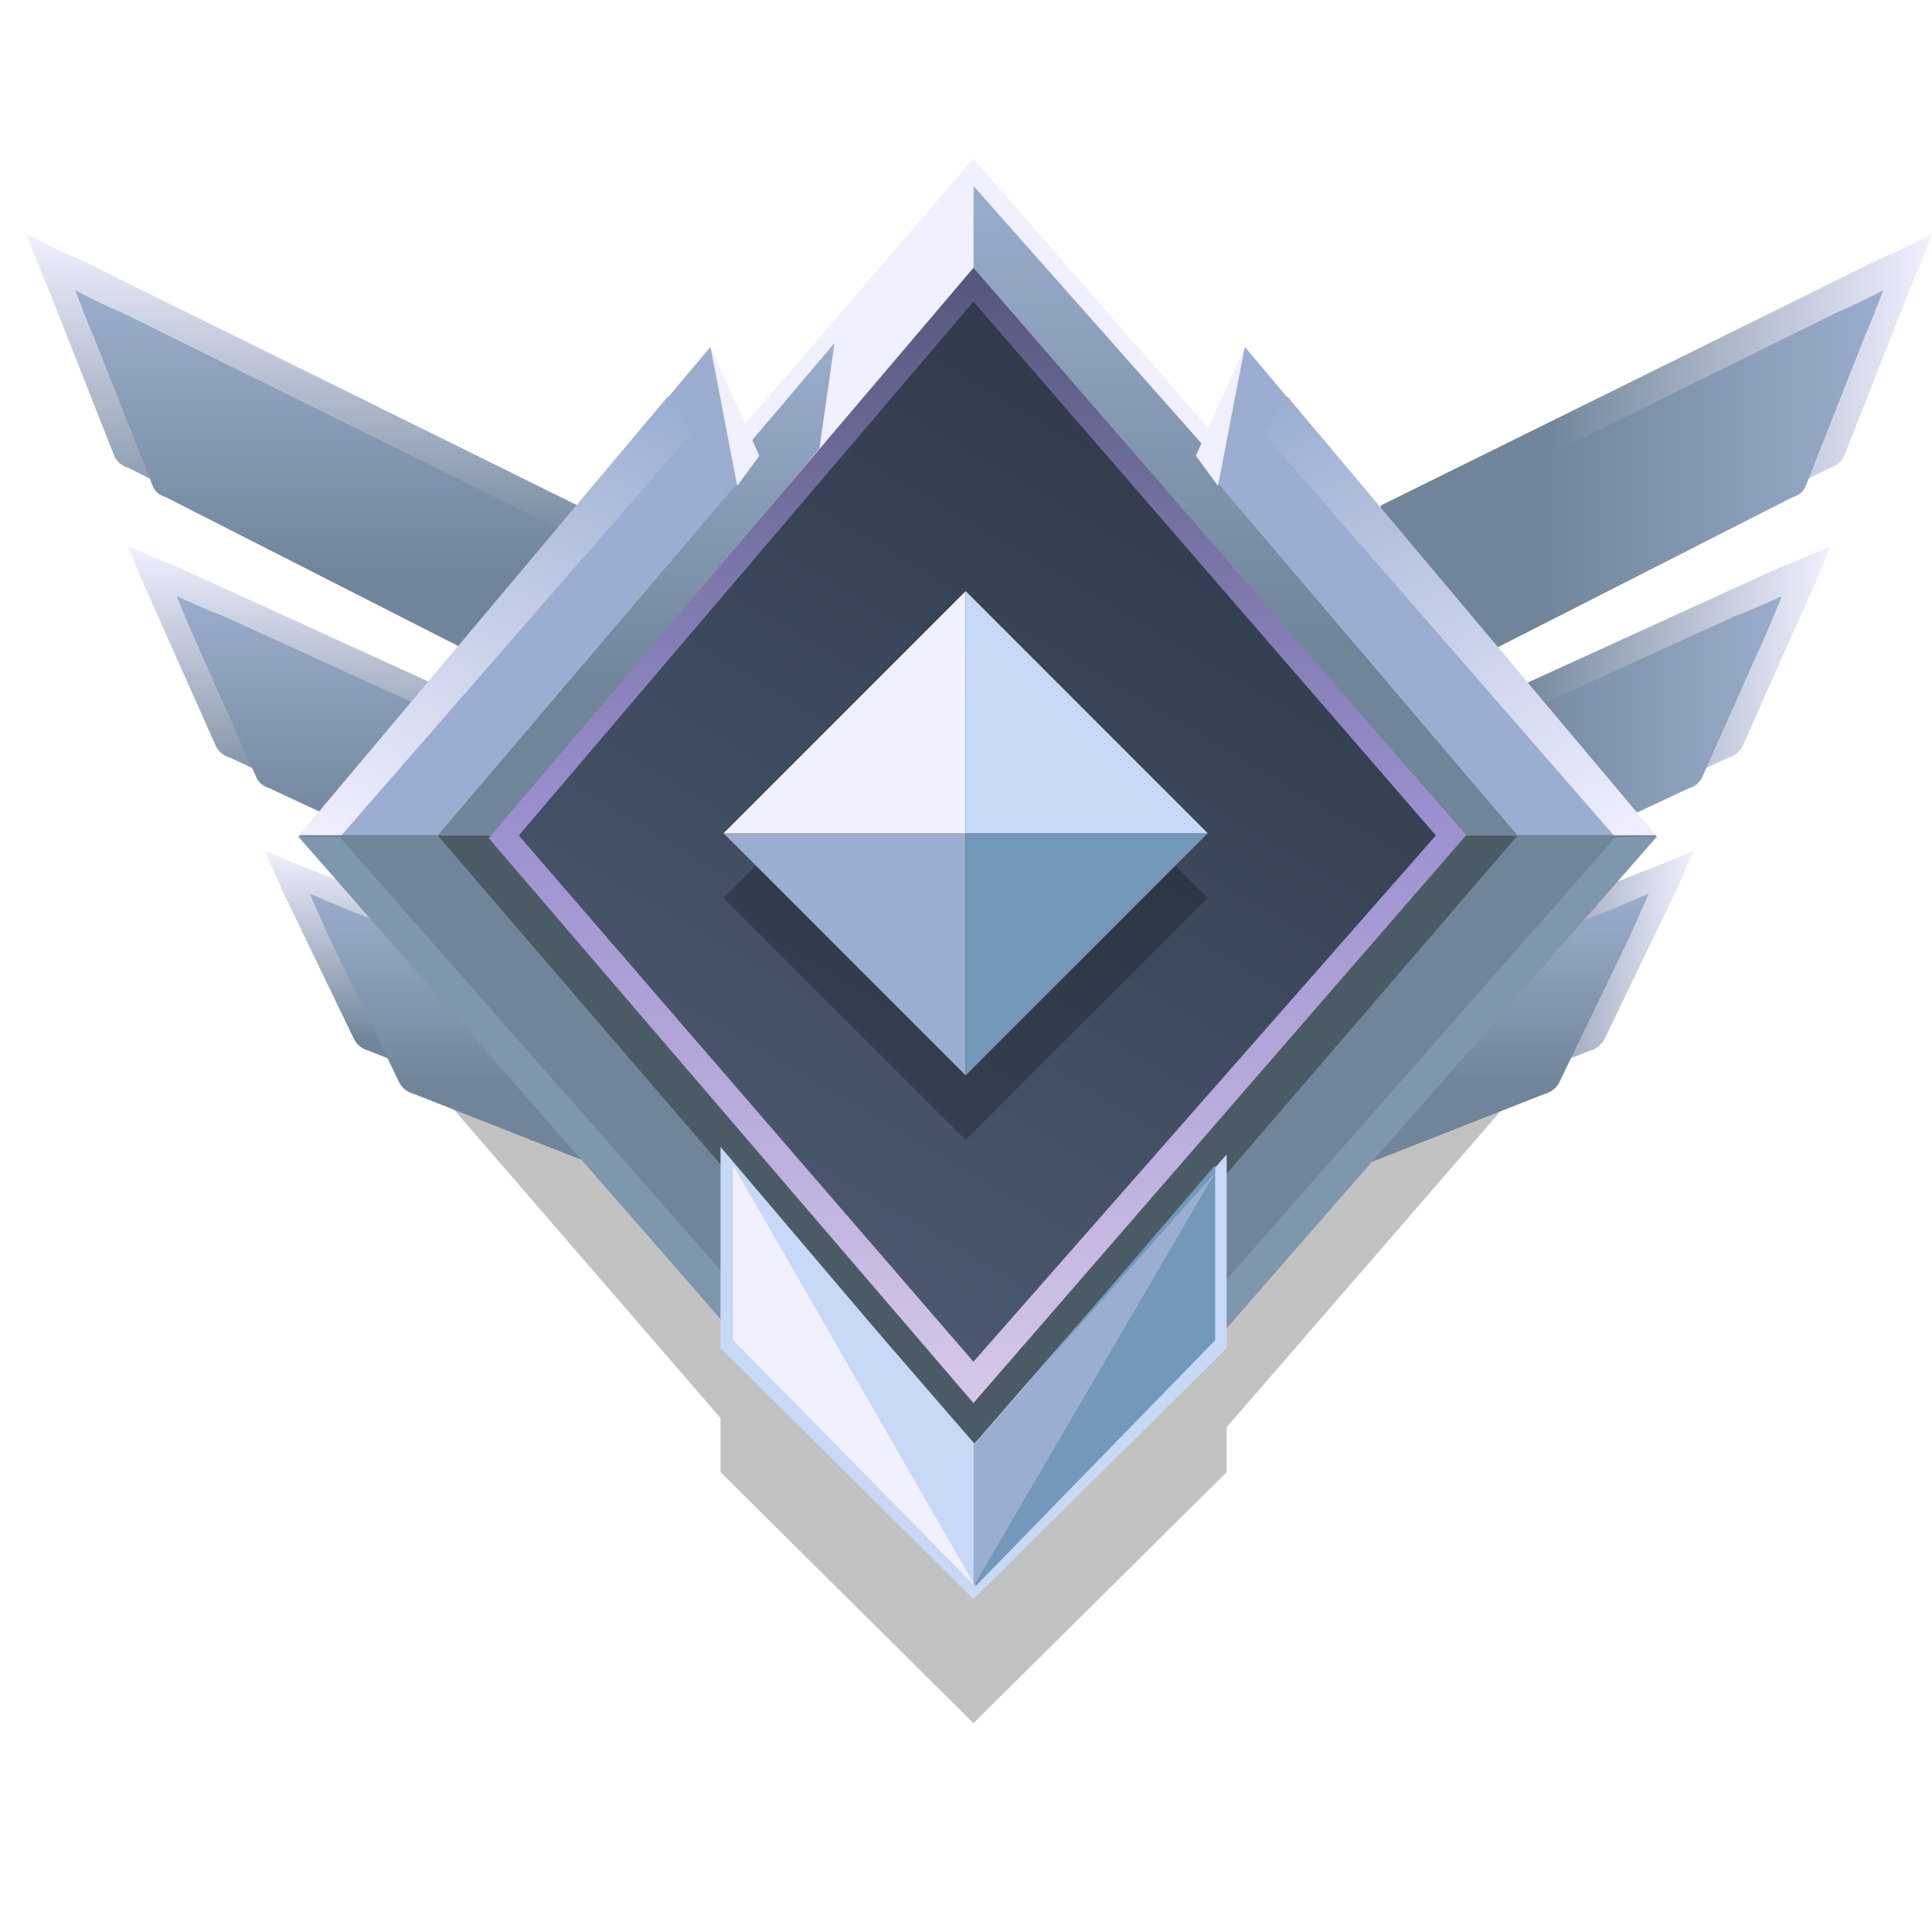 <svg xmlns="http://www.w3.org/2000/svg" width="73" height="72" viewBox="0 0 73 72" fill="none">
    <path d="M14.769 39.232L14.8 39.197L14.769 39.161V39.232Z" fill="#2B2B2B"/>
    <path d="M59.078 39.232L36.924 13.669L14.8 39.197L27.225 53.573V55.618L36.782 65.1L46.349 55.618V53.918L59.078 39.232Z" fill="black" fill-opacity="0.24"/>
    <path d="M52.173 19.097L71.132 9.729C71.466 9.633 72.999 8.839 72.999 8.839C72.999 8.839 72.355 10.533 72.207 10.82L69.668 17.258C69.563 17.461 69.367 17.614 69.128 17.681L52.173 26.308V19.098V19.097Z" fill="url(#paint0_linear_9145_32804)"/>
    <path d="M52.741 20.038L69.503 11.755C69.799 11.67 71.155 10.969 71.155 10.969C71.155 10.969 70.585 12.467 70.454 12.72L68.209 18.41C68.115 18.589 67.942 18.726 67.732 18.784L52.742 26.412V20.038H52.741Z" fill="url(#paint1_linear_9145_32804)"/>
    <path d="M52.037 28.385L67.292 21.419C67.627 21.32 69.168 20.627 69.168 20.627C69.168 20.627 68.523 22.222 68.373 22.509L65.834 28.206C65.728 28.408 65.534 28.561 65.297 28.628L52.038 34.827V28.384L52.037 28.385Z" fill="url(#paint2_linear_9145_32804)"/>
    <path d="M51.798 29.558L65.621 23.247C65.924 23.157 67.321 22.528 67.321 22.528C67.321 22.528 66.736 23.974 66.601 24.234L64.3 29.398C64.205 29.581 64.029 29.72 63.813 29.78L51.8 35.398V29.56L51.798 29.558Z" fill="url(#paint3_linear_9145_32804)"/>
    <path d="M53.12 36.514L62.071 32.925C62.407 32.825 64.003 32.131 64.003 32.131C64.003 32.131 63.304 33.726 63.155 34.013L60.616 39.274C60.508 39.482 60.306 39.636 60.062 39.7L53.121 42.43V36.514H53.12Z" fill="url(#paint4_linear_9145_32804)"/>
    <path d="M51.416 38.143L60.367 34.555C60.702 34.455 62.298 33.761 62.298 33.761C62.298 33.761 61.6 35.356 61.451 35.642L58.911 40.904C58.803 41.112 58.602 41.266 58.358 41.33L51.417 44.058V38.142L51.416 38.143Z" fill="url(#paint5_linear_9145_32804)"/>
    <path d="M21.826 19.097L2.867 9.729C2.533 9.633 1 8.839 1 8.839C1 8.839 1.644 10.533 1.792 10.82L4.331 17.258C4.436 17.461 4.632 17.614 4.871 17.681L21.826 26.308V19.098V19.097Z" fill="url(#paint6_linear_9145_32804)"/>
    <path d="M21.258 20.038L4.496 11.755C4.201 11.67 2.844 10.969 2.844 10.969C2.844 10.969 3.414 12.467 3.545 12.72L5.79 18.41C5.884 18.589 6.057 18.726 6.267 18.784L21.257 26.412V20.038H21.258Z" fill="url(#paint7_linear_9145_32804)"/>
    <path d="M21.962 28.385L6.707 21.419C6.372 21.32 4.831 20.627 4.831 20.627C4.831 20.627 5.476 22.222 5.626 22.509L8.165 28.206C8.27 28.408 8.465 28.561 8.702 28.628L21.961 34.827V28.384L21.962 28.385Z" fill="url(#paint8_linear_9145_32804)"/>
    <path d="M22.201 29.558L8.378 23.247C8.075 23.157 6.678 22.528 6.678 22.528C6.678 22.528 7.264 23.974 7.398 24.234L9.699 29.398C9.794 29.581 9.97 29.72 10.186 29.78L22.2 35.398V29.56L22.201 29.558Z" fill="url(#paint9_linear_9145_32804)"/>
    <path d="M20.881 36.514L11.929 32.925C11.594 32.825 9.998 32.131 9.998 32.131C9.998 32.131 10.697 33.726 10.846 34.013L13.385 39.274C13.493 39.482 13.694 39.636 13.939 39.7L20.879 42.43V36.514H20.881Z" fill="url(#paint10_linear_9145_32804)"/>
    <path d="M22.585 38.143L13.633 34.555C13.298 34.455 11.702 33.761 11.702 33.761C11.702 33.761 12.401 35.356 12.55 35.642L15.089 40.904C15.197 41.112 15.399 41.266 15.643 41.33L22.583 44.058V38.142L22.585 38.143Z" fill="url(#paint11_linear_9145_32804)"/>
    <path d="M59.083 31.563L36.78 57.126L14.768 31.492V31.563L36.78 6L59.083 31.563Z" fill="#F1F0FF"/>
    <path d="M58.515 31.563H55.39L36.786 10.26V7.029L58.515 31.563Z" fill="url(#paint12_linear_9145_32804)"/>
    <path d="M54.396 31.421L36.781 51.588L19.176 31.563V31.421L36.786 10.971L54.396 31.563V31.421Z" fill="url(#paint13_linear_9145_32804)"/>
    <path d="M15.768 31.563H18.75L30.963 16.936L31.532 12.959L15.768 31.563Z" fill="url(#paint14_linear_9145_32804)"/>
    <path d="M36.786 57.269L59.225 31.564H55.248L36.786 52.582L18.608 31.564H14.768L36.786 57.269Z" fill="#4B5B66"/>
    <path d="M36.781 10.118L18.466 31.665L36.781 53.007L55.39 31.563L36.781 10.118ZM36.781 51.445L19.602 31.563L36.781 11.396L54.254 31.563L36.781 51.445Z" fill="url(#paint15_linear_9145_32804)"/>
    <path d="M16.466 31.646L28.123 17.947L26.845 13.102L11.258 31.646H16.466Z" fill="#9BAED1"/>
    <path d="M29.53 46.675L16.524 31.548H11.299L27.702 50.375L29.53 46.675Z" fill="#70859A"/>
    <path d="M25.24 14.973L11.305 31.549H12.908L26.134 16.366L25.24 14.972V14.973Z" fill="url(#paint16_linear_9145_32804)"/>
    <path d="M11.275 31.61L27.537 50.168L28.265 49.174L12.846 31.64L11.275 31.61Z" fill="#7F97AD"/>
    <path d="M26.845 13.102L27.856 18.356L28.691 17.22L26.845 13.102Z" fill="#F1F0FF"/>
    <path d="M62.62 31.646L47.034 13.102L45.756 17.947L57.413 31.646H62.62Z" fill="#9BAED1"/>
    <path d="M44.348 46.675L57.354 31.548H62.578L46.176 50.375L44.348 46.675Z" fill="#70859A"/>
    <path d="M47.743 16.368L60.969 31.551H62.572L48.637 14.975L47.743 16.369V16.368Z" fill="url(#paint17_linear_9145_32804)"/>
    <path d="M61.032 31.64L45.614 49.174L46.341 50.168L62.603 31.61L61.032 31.64Z" fill="#7F97AD"/>
    <path d="M45.186 17.22L46.021 18.356L47.032 13.102L45.186 17.22Z" fill="#F1F0FF"/>
    <path d="M36.486 24.771L27.339 33.919L36.486 43.066L45.634 33.919L36.486 24.771Z" fill="black" fill-opacity="0.24"/>
    <path d="M36.487 31.479V22.332L27.34 31.479H36.487Z" fill="#F1F0FF"/>
    <path d="M36.487 31.479V22.332L45.634 31.479H36.487Z" fill="#C8D8F7"/>
    <path d="M36.487 31.48V40.627L27.34 31.48H36.487Z" fill="#9BAED1"/>
    <path d="M36.487 31.48V40.627L45.634 31.48H36.487Z" fill="#7398BA"/>
    <path d="M36.781 60.414L27.225 50.931V43.329L36.781 54.581L46.349 43.613V50.931L36.781 60.414Z" fill="#C8D8F7"/>
    <path d="M36.852 59.934L27.701 50.634V44.016L36.852 55.191V59.934Z" fill="#F1F0FF"/>
    <path d="M27.701 44.016L36.852 54.58V59.926L27.701 44.016Z" fill="#C8D8F7"/>
    <path d="M36.852 59.934L45.914 50.634V44.016L36.852 54.58V59.934Z" fill="#7398BA"/>
    <path d="M45.914 44.299L36.787 54.58V59.925L45.914 44.299Z" fill="#9BAED1"/>
    <defs>
        <linearGradient id="paint0_linear_9145_32804" x1="52.173" y1="17.573" x2="73.001" y2="17.573" gradientUnits="userSpaceOnUse">
            <stop offset="0.3" stop-color="#70859A"/>
            <stop offset="1" stop-color="#F1F0FF"/>
        </linearGradient>
        <linearGradient id="paint1_linear_9145_32804" x1="52.741" y1="18.69" x2="71.155" y2="18.69" gradientUnits="userSpaceOnUse">
            <stop offset="0.3" stop-color="#70859A"/>
            <stop offset="1" stop-color="#9BADCD"/>
        </linearGradient>
        <linearGradient id="paint2_linear_9145_32804" x1="52.037" y1="27.728" x2="69.167" y2="27.728" gradientUnits="userSpaceOnUse">
            <stop offset="0.3" stop-color="#70859A"/>
            <stop offset="1" stop-color="#F1F0FF"/>
        </linearGradient>
        <linearGradient id="paint3_linear_9145_32804" x1="51.798" y1="28.962" x2="67.321" y2="28.962" gradientUnits="userSpaceOnUse">
            <stop offset="0.3" stop-color="#70859A"/>
            <stop offset="1" stop-color="#9BADCD"/>
        </linearGradient>
        <linearGradient id="paint4_linear_9145_32804" x1="53.12" y1="37.28" x2="64.001" y2="37.28" gradientUnits="userSpaceOnUse">
            <stop offset="0.3" stop-color="#70859A"/>
            <stop offset="1" stop-color="#F1F0FF"/>
        </linearGradient>
        <linearGradient id="paint5_linear_9145_32804" x1="56.856" y1="44.06" x2="56.856" y2="33.761" gradientUnits="userSpaceOnUse">
            <stop offset="0.3" stop-color="#70859A"/>
            <stop offset="1" stop-color="#9BADCD"/>
        </linearGradient>
        <linearGradient id="paint6_linear_9145_32804" x1="11.412" y1="26.307" x2="11.412" y2="8.839" gradientUnits="userSpaceOnUse">
            <stop offset="0.3" stop-color="#70859A"/>
            <stop offset="1" stop-color="#F1F0FF"/>
        </linearGradient>
        <linearGradient id="paint7_linear_9145_32804" x1="12.051" y1="26.412" x2="12.051" y2="10.969" gradientUnits="userSpaceOnUse">
            <stop offset="0.3" stop-color="#70859A"/>
            <stop offset="1" stop-color="#9BADCD"/>
        </linearGradient>
        <linearGradient id="paint8_linear_9145_32804" x1="13.397" y1="34.829" x2="13.397" y2="20.627" gradientUnits="userSpaceOnUse">
            <stop offset="0.3" stop-color="#70859A"/>
            <stop offset="1" stop-color="#F1F0FF"/>
        </linearGradient>
        <linearGradient id="paint9_linear_9145_32804" x1="14.44" y1="35.397" x2="14.44" y2="22.528" gradientUnits="userSpaceOnUse">
            <stop offset="0.3" stop-color="#70859A"/>
            <stop offset="1" stop-color="#9BADCD"/>
        </linearGradient>
        <linearGradient id="paint10_linear_9145_32804" x1="15.44" y1="42.43" x2="15.44" y2="32.131" gradientUnits="userSpaceOnUse">
            <stop offset="0.3" stop-color="#70859A"/>
            <stop offset="1" stop-color="#F1F0FF"/>
        </linearGradient>
        <linearGradient id="paint11_linear_9145_32804" x1="17.144" y1="44.06" x2="17.144" y2="33.761" gradientUnits="userSpaceOnUse">
            <stop offset="0.3" stop-color="#70859A"/>
            <stop offset="1" stop-color="#9BADCD"/>
        </linearGradient>
        <linearGradient id="paint12_linear_9145_32804" x1="47.651" y1="31.563" x2="47.651" y2="7.029" gradientUnits="userSpaceOnUse">
            <stop offset="0.3" stop-color="#70859A"/>
            <stop offset="1" stop-color="#9BADCD"/>
        </linearGradient>
        <linearGradient id="paint13_linear_9145_32804" x1="28.061" y1="46.285" x2="45.689" y2="16.397" gradientUnits="userSpaceOnUse">
            <stop stop-color="#4A586F"/>
            <stop offset="1" stop-color="#303A4B"/>
        </linearGradient>
        <linearGradient id="paint14_linear_9145_32804" x1="23.649" y1="31.563" x2="23.649" y2="12.959" gradientUnits="userSpaceOnUse">
            <stop offset="0.3" stop-color="#70859A"/>
            <stop offset="1" stop-color="#9BADCD"/>
        </linearGradient>
        <linearGradient id="paint15_linear_9145_32804" x1="36.928" y1="52.838" x2="36.928" y2="10.303" gradientUnits="userSpaceOnUse">
            <stop stop-color="#D6C7E9"/>
            <stop offset="0.52" stop-color="#9B8FCF"/>
            <stop offset="1" stop-color="#54577C"/>
        </linearGradient>
        <linearGradient id="paint16_linear_9145_32804" x1="14.252" y1="33.02" x2="23.594" y2="14.166" gradientUnits="userSpaceOnUse">
            <stop stop-color="#F1F0FF"/>
            <stop offset="1" stop-color="#9BAED1"/>
        </linearGradient>
        <linearGradient id="paint17_linear_9145_32804" x1="59.629" y1="33.02" x2="50.286" y2="14.166" gradientUnits="userSpaceOnUse">
            <stop stop-color="#F1F0FF"/>
            <stop offset="1" stop-color="#9BAED1"/>
        </linearGradient>
    </defs>
</svg>